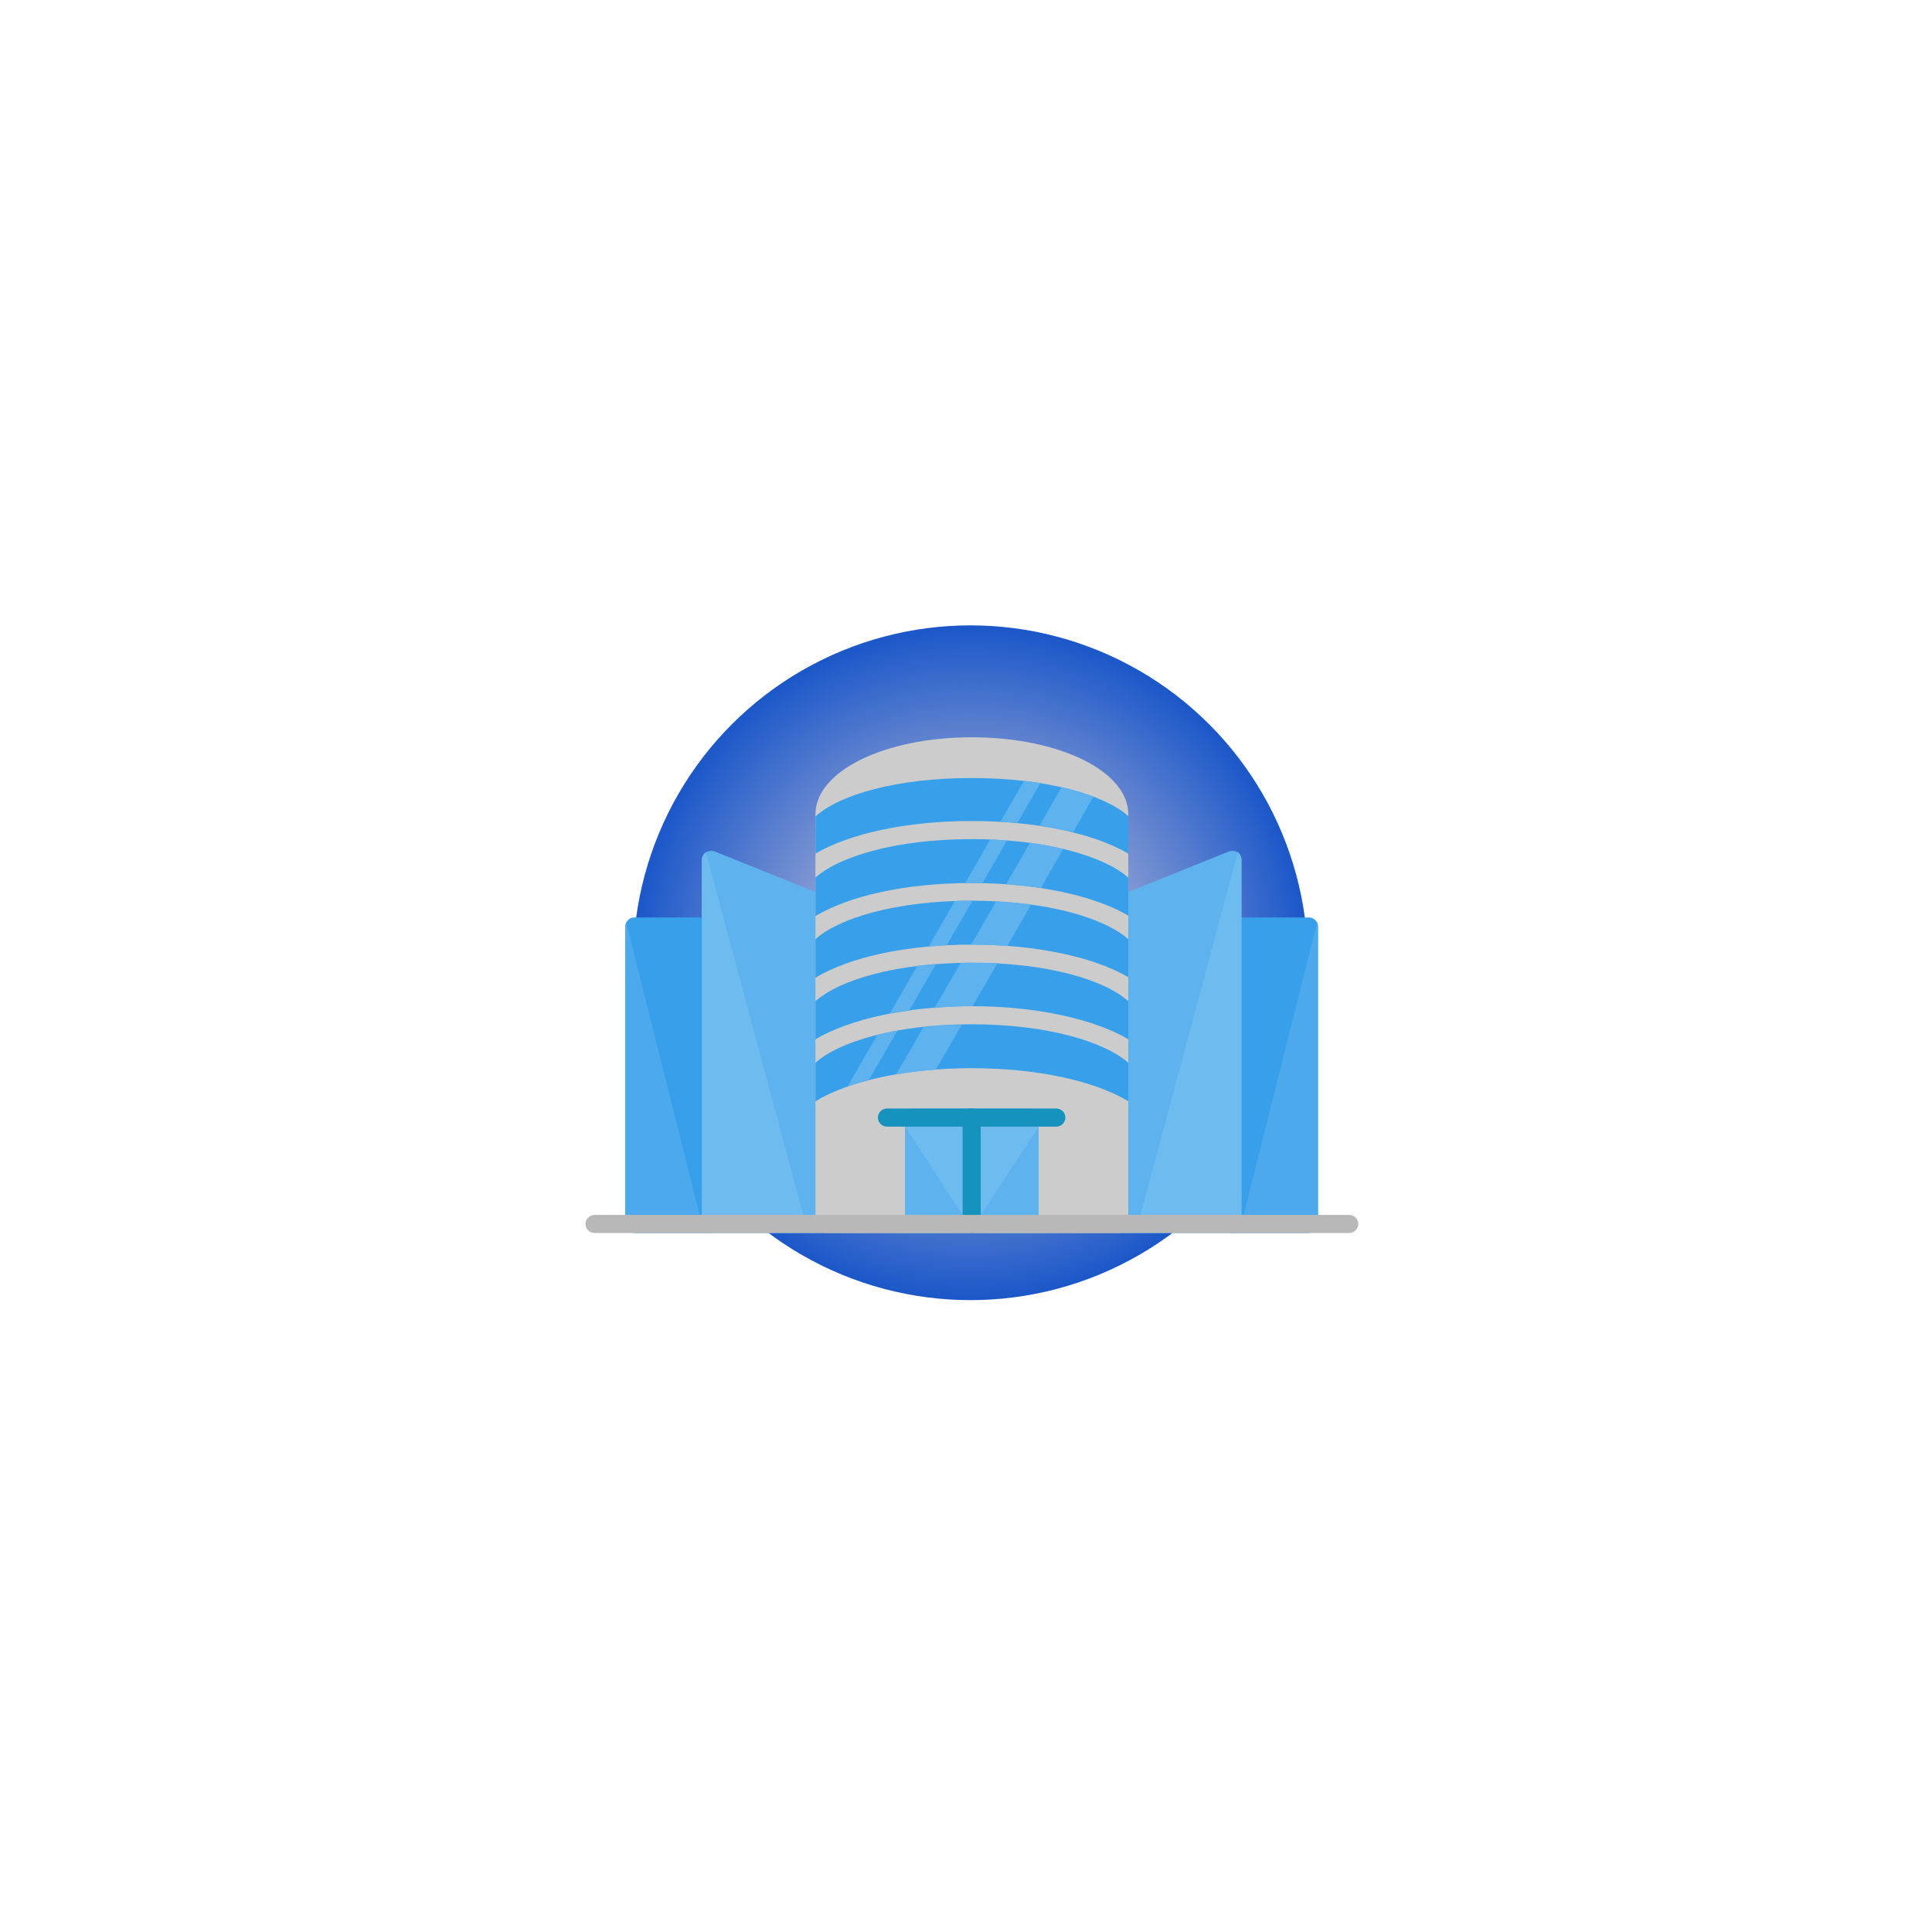 <svg width="155" height="155" viewBox="0 0 155 155" fill="none" xmlns="http://www.w3.org/2000/svg">
<rect x="23" y="34.668" width="109.941" height="88.738" rx="9" fill="url(#paint0_linear_791_2824)"/>
<g filter="url(#filter0_f_791_2824)">
<circle cx="77.862" cy="77.239" r="27.067" fill="url(#paint1_radial_791_2824)"/>
</g>
<path fill-rule="evenodd" clip-rule="evenodd" d="M98.873 98.921H105.011C105.411 98.921 105.738 98.594 105.738 98.195V74.332C105.738 73.932 105.411 73.606 105.011 73.606H98.873C98.473 73.606 98.147 73.932 98.147 74.332V98.195C98.147 98.594 98.473 98.921 98.873 98.921Z" fill="#38A0EA"/>
<path fill-rule="evenodd" clip-rule="evenodd" d="M90.119 98.922H98.872C99.272 98.922 99.599 98.595 99.599 98.196V68.993C99.599 68.739 99.49 68.521 99.308 68.376C99.09 68.267 98.836 68.231 98.618 68.303L89.865 71.827C89.574 71.936 89.393 72.19 89.393 72.48V98.196C89.393 98.595 89.719 98.922 90.119 98.922Z" fill="#5EB3EE"/>
<path fill-rule="evenodd" clip-rule="evenodd" d="M99.6 97.468V68.993C99.6 68.738 99.491 68.52 99.309 68.375L91.5 97.468H98.147H99.6Z" fill="#6EBBF0"/>
<path fill-rule="evenodd" clip-rule="evenodd" d="M105.738 97.471V74.335C105.738 74.226 105.738 74.117 105.665 74.008L99.781 97.471H105.738Z" fill="#4CAAEC"/>
<path fill-rule="evenodd" clip-rule="evenodd" d="M57.033 98.921H50.894C50.495 98.921 50.168 98.594 50.168 98.195V74.332C50.168 73.932 50.495 73.606 50.894 73.606H57.033C57.432 73.606 57.759 73.932 57.759 74.332V98.195C57.759 98.594 57.432 98.921 57.033 98.921Z" fill="#38A0EA"/>
<path fill-rule="evenodd" clip-rule="evenodd" d="M65.784 98.922H57.031C56.632 98.922 56.305 98.595 56.305 98.196V68.993C56.305 68.739 56.45 68.521 56.632 68.376C56.849 68.267 57.104 68.231 57.322 68.303L66.075 71.827C66.329 71.936 66.511 72.19 66.511 72.48V98.196C66.511 98.595 66.184 98.922 65.784 98.922Z" fill="#5EB3EE"/>
<path fill-rule="evenodd" clip-rule="evenodd" d="M56.305 97.468V68.993C56.305 68.738 56.45 68.52 56.632 68.375L64.441 97.468H57.758H56.305Z" fill="#6EBBF0"/>
<path fill-rule="evenodd" clip-rule="evenodd" d="M50.168 97.471V74.335C50.168 74.226 50.204 74.117 50.241 74.008L56.125 97.471H50.168Z" fill="#4CAAEC"/>
<path fill-rule="evenodd" clip-rule="evenodd" d="M89.793 98.924H66.148C65.749 98.924 65.422 98.597 65.422 98.198V65.327C65.422 61.876 70.943 59.152 77.953 59.152C84.999 59.152 90.52 61.876 90.52 65.327V98.198C90.52 98.597 90.193 98.924 89.793 98.924Z" fill="#CCCCCC"/>
<path fill-rule="evenodd" clip-rule="evenodd" d="M65.422 68.484V65.505C67.274 63.798 71.851 62.418 77.953 62.418C84.055 62.418 88.631 63.798 90.52 65.469V68.484C87.796 66.885 83.219 65.868 77.953 65.868C72.686 65.868 68.146 66.885 65.422 68.484ZM65.422 78.436V75.348C67.274 73.677 71.851 72.261 77.953 72.261C84.055 72.261 88.631 73.677 90.52 75.348V78.399C87.796 76.801 83.219 75.784 77.953 75.784C72.686 75.784 68.146 76.801 65.422 78.436Z" fill="#38A0EA"/>
<path fill-rule="evenodd" clip-rule="evenodd" d="M65.422 83.376V80.326C67.274 78.655 71.851 77.238 77.953 77.238C84.055 77.238 88.631 78.618 90.52 80.326V83.376C87.796 81.778 83.219 80.725 77.953 80.725C72.686 80.725 68.146 81.778 65.422 83.376Z" fill="#38A0EA"/>
<path fill-rule="evenodd" clip-rule="evenodd" d="M65.422 88.35V85.263C67.274 83.592 71.851 82.176 77.953 82.176C84.055 82.176 88.631 83.592 90.52 85.263V88.35C87.796 86.716 83.219 85.699 77.953 85.699C72.686 85.699 68.146 86.716 65.422 88.35ZM65.422 73.495V70.408C67.274 68.737 71.851 67.32 77.953 67.32C84.055 67.32 88.631 68.737 90.52 70.408V73.459C87.796 71.86 83.219 70.844 77.953 70.844C72.686 70.844 68.146 71.86 65.422 73.495Z" fill="#38A0EA"/>
<path fill-rule="evenodd" clip-rule="evenodd" d="M82.165 62.637C82.601 62.709 83.037 62.746 83.473 62.818L81.62 66.015C81.184 65.978 80.712 65.942 80.276 65.906L82.165 62.637ZM76.608 72.298C77.044 72.262 77.516 72.262 77.952 72.262H78.025L75.954 75.821C75.446 75.858 74.974 75.894 74.501 75.93L76.608 72.298ZM73.593 77.492C74.066 77.419 74.574 77.383 75.083 77.347L72.94 81.088C72.395 81.16 71.886 81.233 71.378 81.342L73.593 77.492ZM70.397 83.013C70.906 82.904 71.451 82.795 71.995 82.686L69.707 86.645C69.09 86.826 68.545 86.972 68 87.153L70.397 83.013ZM79.441 67.359C79.913 67.395 80.349 67.395 80.785 67.431L78.824 70.845H77.444L79.441 67.359ZM85.18 63.145C86.124 63.363 86.96 63.617 87.722 63.908L86.088 66.777C85.252 66.559 84.344 66.378 83.4 66.233L85.18 63.145ZM79.913 72.334C80.894 72.371 81.838 72.443 82.71 72.589L80.821 75.894C79.913 75.821 78.933 75.785 77.952 75.785H77.916L79.913 72.334ZM77.08 77.238H77.952C78.678 77.238 79.332 77.238 80.022 77.274L78.025 80.725H77.952C76.935 80.725 75.954 80.761 74.974 80.87L77.08 77.238ZM74.102 82.395C75.046 82.286 76.1 82.214 77.153 82.214L75.083 85.809C73.957 85.882 72.903 86.028 71.886 86.209L74.102 82.395ZM82.637 67.613C83.582 67.758 84.49 67.903 85.289 68.121L83.509 71.245C82.601 71.1 81.657 70.991 80.712 70.954L82.637 67.613Z" fill="#5EB3EE"/>
<path fill-rule="evenodd" clip-rule="evenodd" d="M82.602 98.922H73.34C72.904 98.922 72.613 98.595 72.613 98.195V89.66C72.613 89.26 72.904 88.934 73.34 88.934H82.602C83.001 88.934 83.328 89.26 83.328 89.66V98.195C83.328 98.595 83.001 98.922 82.602 98.922Z" fill="#6EBBF0"/>
<path fill-rule="evenodd" clip-rule="evenodd" d="M77.953 98.922C77.553 98.922 77.227 98.595 77.227 98.195V89.66C77.227 89.26 77.553 88.934 77.953 88.934C78.353 88.934 78.679 89.26 78.679 89.66V98.195C78.679 98.595 78.353 98.922 77.953 98.922Z" fill="#1593BC"/>
<path fill-rule="evenodd" clip-rule="evenodd" d="M84.744 90.386H71.16C70.76 90.386 70.434 90.059 70.434 89.66C70.434 89.26 70.76 88.934 71.16 88.934H84.744C85.144 88.934 85.471 89.26 85.471 89.66C85.471 90.059 85.144 90.386 84.744 90.386Z" fill="#1593BC"/>
<path fill-rule="evenodd" clip-rule="evenodd" d="M108.244 98.922H47.697C47.298 98.922 46.971 98.595 46.971 98.195C46.971 97.796 47.298 97.469 47.697 97.469H108.244C108.644 97.469 108.971 97.796 108.971 98.195C108.971 98.595 108.644 98.922 108.244 98.922Z" fill="#B8B8B8"/>
<path fill-rule="evenodd" clip-rule="evenodd" d="M83.328 97.469V90.387L78.679 97.469H83.328ZM72.613 97.469V90.387L77.226 97.469H72.613Z" fill="#5EB3EE"/>
<defs>
<filter id="filter0_f_791_2824" x="0.795" y="0.172" width="154.135" height="154.133" filterUnits="userSpaceOnUse" color-interpolation-filters="sRGB">
<feFlood flood-opacity="0" result="BackgroundImageFix"/>
<feBlend mode="normal" in="SourceGraphic" in2="BackgroundImageFix" result="shape"/>
<feGaussianBlur stdDeviation="25" result="effect1_foregroundBlur_791_2824"/>
</filter>
<linearGradient id="paint0_linear_791_2824" x1="77.971" y1="34.668" x2="77.971" y2="123.406" gradientUnits="userSpaceOnUse">
<stop stop-color="white" stop-opacity="0.2"/>
<stop offset="1" stop-color="white" stop-opacity="0.05"/>
</linearGradient>
<radialGradient id="paint1_radial_791_2824" cx="0" cy="0" r="1" gradientUnits="userSpaceOnUse" gradientTransform="translate(77.862 77.239) rotate(90) scale(27.067)">
<stop stop-color="#EBDBDC"/>
<stop offset="1" stop-color="#1B57C9"/>
</radialGradient>
</defs>
</svg>
